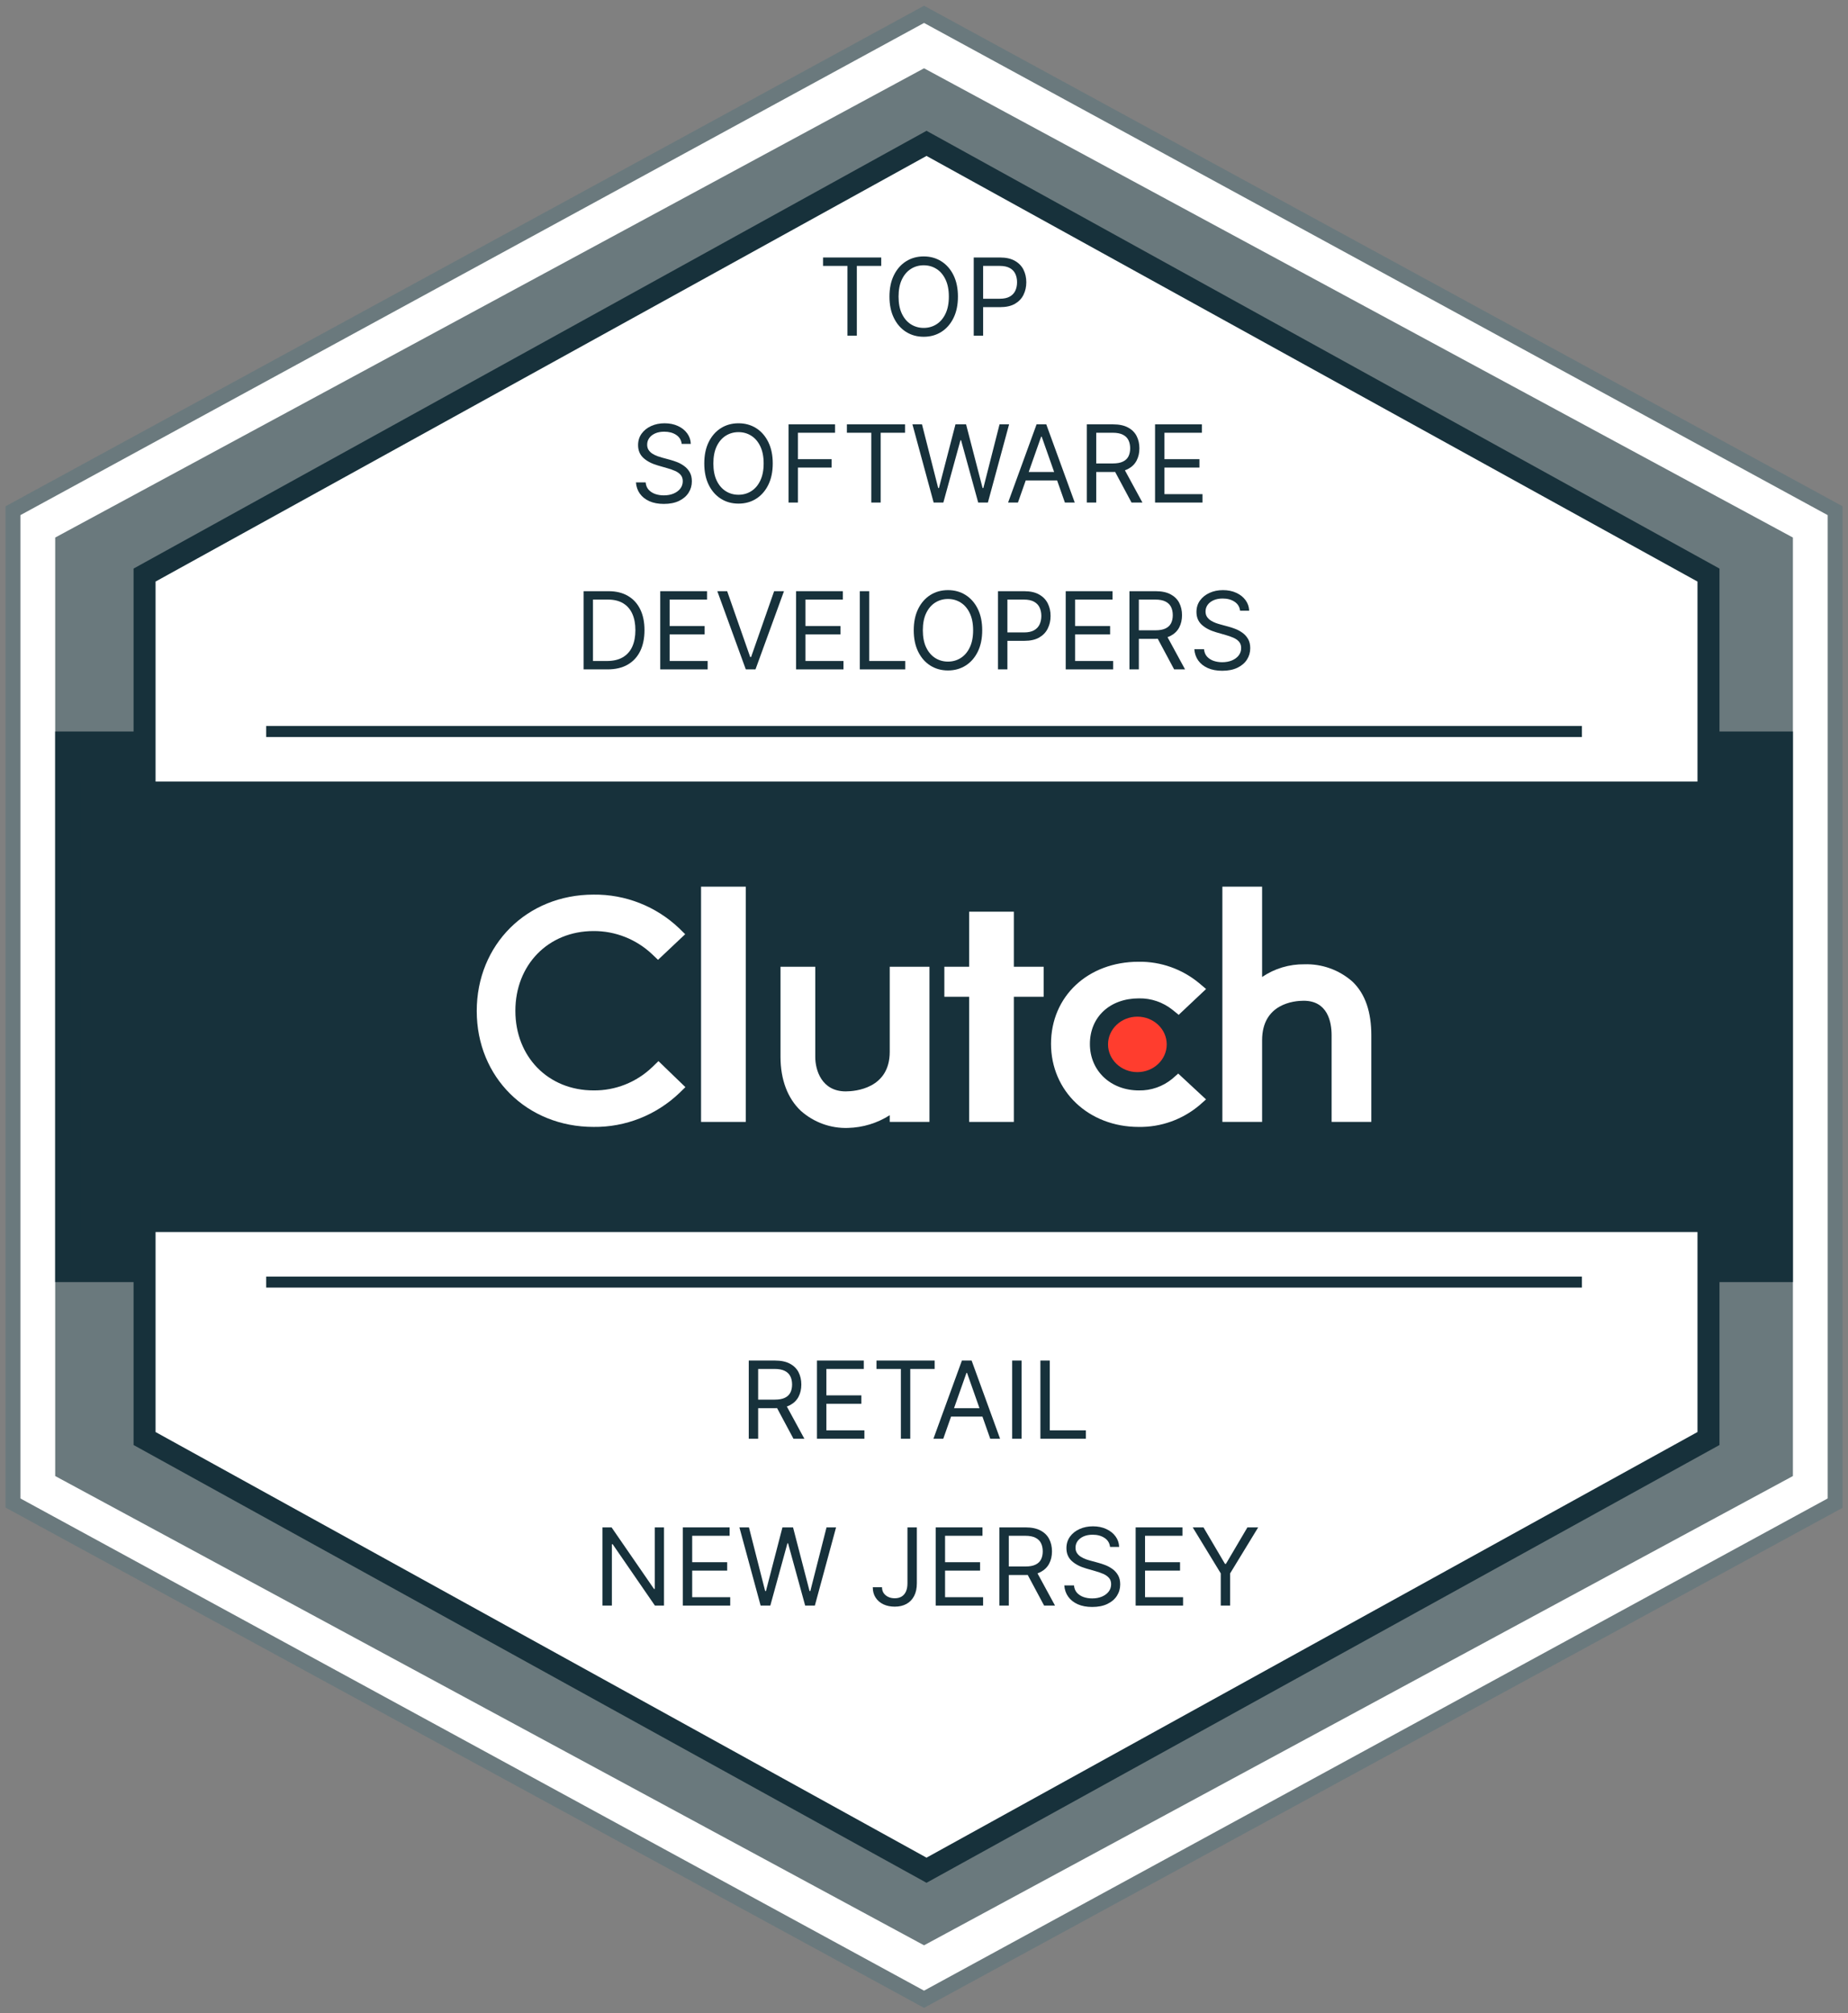 <?xml version="1.0" encoding="UTF-8"?>
<svg xmlns="http://www.w3.org/2000/svg" width="168" height="183" viewBox="0 0 168 183" fill="none">
  <rect x="0" y="0" width="168" height="183" fill="#808080" stroke="none"/>
  <g clip-path="url(#clip0_5442_31800)">
    <path d="M167.053 46.41V136.629L84.23 181.738L1.407 136.629V46.41L84.23 1.302L167.053 46.41Z" fill="white"></path>
    <path d="M84.004 182.52L83.688 182.346L0.504 137.041V46.02L0.86 45.829L84.004 0.52L84.32 0.693L167.504 46.02V137.065L84.004 182.52ZM1.858 136.214L84.004 180.954L166.15 136.214V46.825L84.004 2.085L1.858 46.825V136.214Z" fill="#6A797D"></path>
    <path d="M162.991 48.864V134.175L84.004 176.832L5.018 134.175V48.864L84.004 6.207L162.991 48.864Z" fill="#6A797D"></path>
    <path d="M162.991 66.495H5.018V116.545H162.991V66.495Z" fill="#17313B"></path>
    <path d="M155.317 52.275V130.764L84.229 170.007L13.142 130.764V52.275L84.229 13.032L155.317 52.275Z" fill="white" stroke="#17313B" stroke-width="2" stroke-miterlimit="10"></path>
    <path d="M160.734 71.044H7.274V111.994H160.734V71.044Z" fill="#17313B"></path>
    <path d="M24.2 116.544H143.808" stroke="#17313B" stroke-miterlimit="10"></path>
    <path d="M24.2 66.495H143.808" stroke="#17313B" stroke-miterlimit="10"></path>
    <path d="M67.796 80.6H63.733V101.985H67.796V80.6Z" fill="white"></path>
    <path d="M80.885 95.615C80.885 98.945 77.757 99.209 76.881 99.209C74.688 99.209 74.115 97.261 74.115 96.088V87.88H70.955V96.07C70.955 98.136 71.6 99.841 72.801 100.975C73.983 102.027 75.517 102.585 77.094 102.531C78.438 102.497 79.748 102.098 80.885 101.375V101.985H84.496V87.88H80.885V95.615Z" fill="white"></path>
    <path d="M92.168 82.874H88.106V87.879H85.85V90.609H88.106V101.985H92.168V90.609H94.877V87.879H92.168V82.874Z" fill="white"></path>
    <path d="M106.571 98.063C105.717 98.766 104.646 99.142 103.542 99.123C100.97 99.123 99.082 97.344 99.082 94.9C99.082 92.457 100.888 90.754 103.542 90.754C104.649 90.734 105.727 91.103 106.593 91.796L107.153 92.251L109.644 89.903L109.02 89.376C107.474 88.09 105.523 87.398 103.519 87.425C98.902 87.425 95.548 90.569 95.548 94.887C95.548 99.204 98.984 102.44 103.519 102.44C105.533 102.472 107.492 101.772 109.039 100.47L109.639 99.937L107.111 97.59L106.57 98.063H106.571Z" fill="white"></path>
    <path d="M122.924 89.207C121.72 88.158 120.169 87.603 118.577 87.656C117.21 87.639 115.871 88.041 114.736 88.811V80.6H111.125V101.985H114.736V94.568C114.736 91.238 117.638 90.969 118.514 90.969C120.707 90.969 121.055 92.92 121.055 94.095V101.985H124.666V94.113C124.666 92.047 124.142 90.345 122.924 89.207Z" fill="white"></path>
    <path d="M103.398 97.458C104.872 97.458 106.066 96.329 106.066 94.937C106.066 93.545 104.872 92.416 103.398 92.416C101.925 92.416 100.73 93.545 100.73 94.937C100.73 96.329 101.925 97.458 103.398 97.458Z" fill="#FF3D2E"></path>
    <path d="M59.278 97.02C57.844 98.388 55.936 99.143 53.961 99.121C49.845 99.121 46.852 96.073 46.852 91.887C46.852 87.701 49.845 84.634 53.961 84.634C55.925 84.624 57.82 85.37 59.26 86.718L59.82 87.251L62.289 84.922L61.747 84.389C59.646 82.386 56.852 81.287 53.961 81.322C47.899 81.322 43.34 85.872 43.34 91.905C43.34 97.938 47.917 102.439 53.961 102.439C56.862 102.473 59.664 101.364 61.769 99.35L62.31 98.823L59.86 96.457L59.278 97.022V97.02Z" fill="white"></path>
    <path d="M74.823 24.171V23.407H80.112V24.171H77.894V30.516H77.04V24.171H74.823Z" fill="#17313B"></path>
    <path d="M87.085 26.962C87.085 27.711 86.951 28.359 86.683 28.905C86.414 29.451 86.046 29.873 85.577 30.169C85.109 30.465 84.574 30.613 83.973 30.613C83.372 30.613 82.837 30.465 82.368 30.169C81.9 29.873 81.532 29.451 81.263 28.905C80.995 28.359 80.86 27.711 80.86 26.962C80.86 26.212 80.995 25.564 81.263 25.018C81.532 24.472 81.9 24.051 82.368 23.755C82.837 23.458 83.372 23.31 83.973 23.31C84.574 23.31 85.109 23.458 85.577 23.755C86.046 24.051 86.414 24.472 86.683 25.018C86.951 25.564 87.085 26.212 87.085 26.962ZM86.259 26.962C86.259 26.346 86.157 25.827 85.953 25.403C85.751 24.98 85.476 24.659 85.13 24.442C84.785 24.224 84.4 24.116 83.973 24.116C83.546 24.116 83.159 24.224 82.813 24.442C82.468 24.659 82.194 24.98 81.99 25.403C81.788 25.827 81.687 26.346 81.687 26.962C81.687 27.577 81.788 28.097 81.99 28.52C82.194 28.944 82.468 29.264 82.813 29.482C83.159 29.699 83.546 29.808 83.973 29.808C84.4 29.808 84.785 29.699 85.13 29.482C85.476 29.264 85.751 28.944 85.953 28.52C86.157 28.097 86.259 27.577 86.259 26.962Z" fill="#17313B"></path>
    <path d="M88.521 30.516V23.407H90.904C91.457 23.407 91.909 23.508 92.26 23.709C92.614 23.909 92.876 24.178 93.046 24.518C93.215 24.858 93.3 25.238 93.3 25.657C93.3 26.076 93.215 26.456 93.046 26.799C92.878 27.141 92.618 27.414 92.267 27.618C91.916 27.819 91.466 27.92 90.918 27.92H89.21V27.156H90.89C91.269 27.156 91.573 27.09 91.802 26.958C92.032 26.826 92.198 26.648 92.302 26.424C92.407 26.197 92.46 25.941 92.46 25.657C92.46 25.372 92.407 25.117 92.302 24.893C92.198 24.669 92.031 24.493 91.799 24.366C91.567 24.236 91.26 24.171 90.876 24.171H89.375V30.516H88.521Z" fill="#17313B"></path>
    <path d="M61.973 40.351C61.932 39.999 61.764 39.727 61.471 39.532C61.177 39.338 60.816 39.241 60.389 39.241C60.077 39.241 59.804 39.291 59.57 39.393C59.338 39.495 59.157 39.635 59.026 39.813C58.898 39.991 58.833 40.194 58.833 40.421C58.833 40.61 58.878 40.774 58.968 40.91C59.059 41.044 59.176 41.157 59.319 41.247C59.461 41.335 59.61 41.408 59.766 41.465C59.922 41.521 60.066 41.566 60.197 41.601L60.913 41.795C61.096 41.844 61.301 41.911 61.526 41.996C61.753 42.082 61.97 42.199 62.176 42.347C62.385 42.493 62.557 42.68 62.693 42.909C62.828 43.138 62.896 43.419 62.896 43.753C62.896 44.137 62.796 44.484 62.596 44.794C62.399 45.104 62.11 45.35 61.729 45.533C61.35 45.716 60.89 45.807 60.348 45.807C59.843 45.807 59.406 45.725 59.036 45.561C58.669 45.397 58.38 45.168 58.169 44.874C57.96 44.58 57.842 44.239 57.814 43.85H58.696C58.718 44.118 58.808 44.34 58.964 44.516C59.123 44.69 59.322 44.819 59.563 44.905C59.806 44.988 60.068 45.03 60.348 45.03C60.674 45.03 60.967 44.977 61.226 44.87C61.486 44.762 61.691 44.611 61.843 44.419C61.994 44.225 62.07 43.998 62.07 43.739C62.07 43.503 62.004 43.311 61.873 43.163C61.743 43.015 61.571 42.894 61.357 42.802C61.144 42.709 60.913 42.628 60.665 42.559L59.797 42.309C59.246 42.149 58.81 41.921 58.489 41.625C58.168 41.329 58.007 40.941 58.007 40.462C58.007 40.064 58.114 39.717 58.327 39.421C58.543 39.123 58.832 38.891 59.195 38.727C59.56 38.56 59.967 38.477 60.417 38.477C60.871 38.477 61.276 38.559 61.629 38.723C61.983 38.885 62.263 39.108 62.469 39.39C62.678 39.672 62.788 39.993 62.8 40.351H61.973Z" fill="#17313B"></path>
    <path d="M70.25 42.128C70.25 42.878 70.115 43.526 69.847 44.072C69.578 44.618 69.21 45.039 68.742 45.336C68.273 45.632 67.739 45.78 67.137 45.78C66.536 45.78 66.001 45.632 65.533 45.336C65.064 45.039 64.696 44.618 64.427 44.072C64.159 43.526 64.025 42.878 64.025 42.128C64.025 41.379 64.159 40.731 64.427 40.185C64.696 39.639 65.064 39.217 65.533 38.921C66.001 38.625 66.536 38.477 67.137 38.477C67.739 38.477 68.273 38.625 68.742 38.921C69.21 39.217 69.578 39.639 69.847 40.185C70.115 40.731 70.25 41.379 70.25 42.128ZM69.423 42.128C69.423 41.513 69.321 40.993 69.117 40.57C68.915 40.147 68.641 39.826 68.294 39.608C67.95 39.391 67.564 39.282 67.137 39.282C66.71 39.282 66.323 39.391 65.977 39.608C65.632 39.826 65.358 40.147 65.154 40.57C64.952 40.993 64.851 41.513 64.851 42.128C64.851 42.744 64.952 43.263 65.154 43.687C65.358 44.11 65.632 44.431 65.977 44.648C66.323 44.866 66.71 44.974 67.137 44.974C67.564 44.974 67.95 44.866 68.294 44.648C68.641 44.431 68.915 44.11 69.117 43.687C69.321 43.263 69.423 42.744 69.423 42.128Z" fill="#17313B"></path>
    <path d="M71.685 45.683V38.574H75.913V39.338H72.539V41.74H75.597V42.503H72.539V45.683H71.685Z" fill="#17313B"></path>
    <path d="M76.99 39.338V38.574H82.279V39.338H80.061V45.683H79.208V39.338H76.99Z" fill="#17313B"></path>
    <path d="M84.877 45.683L82.949 38.574H83.817L85.291 44.364H85.359L86.861 38.574H87.825L89.326 44.364H89.395L90.868 38.574H91.736L89.808 45.683H88.927L87.37 40.018H87.315L85.759 45.683H84.877Z" fill="#17313B"></path>
    <path d="M92.54 45.683H91.645L94.234 38.574H95.115L97.705 45.683H96.809L94.702 39.699H94.647L92.54 45.683ZM92.871 42.906H96.479V43.669H92.871V42.906Z" fill="#17313B"></path>
    <path d="M98.803 45.683V38.574H101.186C101.737 38.574 102.189 38.669 102.542 38.859C102.896 39.046 103.157 39.304 103.327 39.633C103.497 39.961 103.582 40.335 103.582 40.754C103.582 41.173 103.497 41.544 103.327 41.868C103.157 42.192 102.897 42.447 102.546 42.632C102.194 42.814 101.746 42.906 101.199 42.906H99.271V42.128H101.172C101.548 42.128 101.851 42.073 102.081 41.962C102.313 41.851 102.48 41.693 102.584 41.49C102.689 41.284 102.742 41.038 102.742 40.754C102.742 40.469 102.689 40.221 102.584 40.008C102.478 39.795 102.309 39.63 102.077 39.515C101.846 39.397 101.539 39.338 101.158 39.338H99.657V45.683H98.803ZM102.122 42.489L103.857 45.683H102.866L101.158 42.489H102.122Z" fill="#17313B"></path>
    <path d="M105.005 45.683V38.574H109.261V39.338H105.859V41.74H109.04V42.503H105.859V44.919H109.316V45.683H105.005Z" fill="#17313B"></path>
    <path d="M55.229 60.849H53.053V53.741H55.326C56.01 53.741 56.595 53.883 57.082 54.168C57.568 54.45 57.941 54.856 58.201 55.386C58.46 55.914 58.59 56.545 58.59 57.281C58.59 58.022 58.459 58.659 58.197 59.194C57.935 59.726 57.554 60.135 57.054 60.422C56.554 60.707 55.945 60.849 55.229 60.849ZM53.907 60.086H55.174C55.757 60.086 56.24 59.972 56.624 59.745C57.007 59.519 57.293 59.196 57.481 58.777C57.669 58.358 57.763 57.86 57.763 57.281C57.763 56.707 57.67 56.213 57.484 55.799C57.298 55.383 57.021 55.063 56.651 54.841C56.282 54.617 55.822 54.504 55.271 54.504H53.907V60.086Z" fill="#17313B"></path>
    <path d="M60.022 60.849V53.741H64.278V54.504H60.876V56.906H64.057V57.67H60.876V60.086H64.333V60.849H60.022Z" fill="#17313B"></path>
    <path d="M66.106 53.741L68.199 59.725H68.282L70.375 53.741H71.27L68.681 60.849H67.8L65.211 53.741H66.106Z" fill="#17313B"></path>
    <path d="M72.369 60.849V53.741H76.624V54.504H73.223V56.906H76.404V57.67H73.223V60.086H76.68V60.849H72.369Z" fill="#17313B"></path>
    <path d="M78.164 60.849V53.741H79.017V60.086H82.295V60.849H78.164Z" fill="#17313B"></path>
    <path d="M89.292 57.295C89.292 58.045 89.158 58.693 88.89 59.239C88.621 59.785 88.253 60.206 87.784 60.502C87.316 60.798 86.781 60.946 86.18 60.946C85.579 60.946 85.044 60.798 84.575 60.502C84.107 60.206 83.739 59.785 83.47 59.239C83.202 58.693 83.067 58.045 83.067 57.295C83.067 56.545 83.202 55.897 83.47 55.351C83.739 54.805 84.107 54.384 84.575 54.088C85.044 53.792 85.579 53.644 86.18 53.644C86.781 53.644 87.316 53.792 87.784 54.088C88.253 54.384 88.621 54.805 88.89 55.351C89.158 55.897 89.292 56.545 89.292 57.295ZM88.466 57.295C88.466 56.679 88.364 56.16 88.16 55.737C87.958 55.313 87.683 54.993 87.337 54.775C86.993 54.558 86.607 54.449 86.18 54.449C85.753 54.449 85.366 54.558 85.02 54.775C84.675 54.993 84.401 55.313 84.197 55.737C83.995 56.16 83.894 56.679 83.894 57.295C83.894 57.91 83.995 58.43 84.197 58.853C84.401 59.277 84.675 59.597 85.02 59.815C85.366 60.032 85.753 60.141 86.18 60.141C86.607 60.141 86.993 60.032 87.337 59.815C87.683 59.597 87.958 59.277 88.16 58.853C88.364 58.43 88.466 57.91 88.466 57.295Z" fill="#17313B"></path>
    <path d="M90.728 60.849V53.741H93.111C93.664 53.741 94.116 53.842 94.467 54.043C94.821 54.242 95.082 54.511 95.252 54.852C95.422 55.192 95.507 55.571 95.507 55.99C95.507 56.409 95.422 56.789 95.252 57.132C95.085 57.474 94.826 57.747 94.474 57.951C94.123 58.152 93.673 58.253 93.125 58.253H91.417V57.489H93.097C93.476 57.489 93.78 57.423 94.009 57.292C94.239 57.16 94.405 56.981 94.509 56.757C94.614 56.53 94.667 56.275 94.667 55.99C94.667 55.705 94.614 55.451 94.509 55.226C94.405 55.002 94.238 54.826 94.006 54.699C93.774 54.569 93.467 54.504 93.083 54.504H91.582V60.849H90.728Z" fill="#17313B"></path>
    <path d="M96.883 60.849V53.741H101.138V54.504H97.737V56.906H100.918V57.67H97.737V60.086H101.193V60.849H96.883Z" fill="#17313B"></path>
    <path d="M102.677 60.849V53.741H105.06C105.611 53.741 106.063 53.836 106.417 54.025C106.77 54.213 107.032 54.471 107.202 54.8C107.371 55.128 107.456 55.502 107.456 55.921C107.456 56.339 107.371 56.711 107.202 57.035C107.032 57.359 106.771 57.613 106.42 57.798C106.069 57.981 105.62 58.072 105.074 58.072H103.146V57.295H105.046C105.423 57.295 105.726 57.239 105.955 57.128C106.187 57.017 106.355 56.86 106.458 56.656C106.563 56.45 106.616 56.205 106.616 55.921C106.616 55.636 106.563 55.387 106.458 55.174C106.352 54.961 106.184 54.797 105.952 54.681C105.72 54.563 105.413 54.504 105.032 54.504H103.531V60.849H102.677ZM105.997 57.656L107.732 60.849H106.74L105.032 57.656H105.997Z" fill="#17313B"></path>
    <path d="M112.735 55.518C112.694 55.166 112.527 54.893 112.233 54.699C111.939 54.504 111.579 54.407 111.152 54.407C110.839 54.407 110.566 54.458 110.332 54.56C110.1 54.662 109.919 54.802 109.788 54.98C109.66 55.158 109.595 55.361 109.595 55.587C109.595 55.777 109.64 55.94 109.73 56.077C109.821 56.211 109.939 56.323 110.081 56.413C110.223 56.501 110.372 56.574 110.528 56.632C110.685 56.688 110.828 56.733 110.959 56.767L111.675 56.962C111.859 57.01 112.063 57.078 112.288 57.163C112.515 57.249 112.732 57.366 112.939 57.514C113.147 57.66 113.32 57.847 113.455 58.076C113.59 58.305 113.658 58.586 113.658 58.919C113.658 59.303 113.558 59.651 113.359 59.961C113.161 60.271 112.872 60.517 112.491 60.7C112.112 60.883 111.652 60.974 111.11 60.974C110.605 60.974 110.168 60.892 109.799 60.728C109.431 60.563 109.142 60.334 108.931 60.041C108.722 59.747 108.604 59.405 108.576 59.017H109.458C109.481 59.285 109.57 59.507 109.726 59.683C109.885 59.857 110.084 59.986 110.325 60.072C110.569 60.155 110.83 60.197 111.11 60.197C111.436 60.197 111.729 60.144 111.988 60.037C112.248 59.928 112.453 59.778 112.605 59.586C112.756 59.392 112.832 59.165 112.832 58.906C112.832 58.669 112.766 58.477 112.636 58.329C112.505 58.181 112.333 58.061 112.119 57.968C111.906 57.876 111.675 57.795 111.427 57.725L110.559 57.475C110.009 57.316 109.572 57.088 109.251 56.792C108.93 56.496 108.769 56.108 108.769 55.629C108.769 55.231 108.876 54.884 109.089 54.588C109.305 54.289 109.594 54.058 109.957 53.894C110.322 53.727 110.729 53.644 111.179 53.644C111.634 53.644 112.038 53.726 112.391 53.89C112.745 54.052 113.025 54.274 113.231 54.556C113.44 54.839 113.55 55.159 113.562 55.518H112.735Z" fill="#17313B"></path>
    <path d="M68.069 130.784V123.676H70.452C71.003 123.676 71.455 123.771 71.808 123.961C72.162 124.148 72.424 124.406 72.594 124.735C72.763 125.063 72.848 125.437 72.848 125.856C72.848 126.275 72.763 126.646 72.594 126.97C72.424 127.294 72.163 127.548 71.812 127.734C71.461 127.916 71.012 128.008 70.466 128.008H68.538V127.23H70.438C70.815 127.23 71.118 127.175 71.347 127.064C71.579 126.953 71.746 126.795 71.85 126.592C71.955 126.386 72.008 126.14 72.008 125.856C72.008 125.571 71.955 125.322 71.85 125.11C71.744 124.897 71.576 124.732 71.344 124.617C71.112 124.499 70.805 124.44 70.424 124.44H68.923V130.784H68.069ZM71.388 127.591L73.124 130.784H72.132L70.424 127.591H71.388Z" fill="#17313B"></path>
    <path d="M74.271 130.784V123.676H78.527V124.44H75.125V126.841H78.306V127.605H75.125V130.021H78.582V130.784H74.271Z" fill="#17313B"></path>
    <path d="M79.68 124.44V123.676H84.969V124.44H82.751V130.784H81.898V124.44H79.68Z" fill="#17313B"></path>
    <path d="M85.752 130.784H84.857L87.446 123.676H88.328L90.917 130.784H90.022L87.914 124.801H87.859L85.752 130.784ZM86.083 128.008H89.691V128.771H86.083V128.008Z" fill="#17313B"></path>
    <path d="M92.869 123.676V130.784H92.015V123.676H92.869Z" fill="#17313B"></path>
    <path d="M94.581 130.784V123.676H95.435V130.021H98.713V130.784H94.581Z" fill="#17313B"></path>
    <path d="M60.364 138.843V145.951H59.537L55.695 140.37H55.626V145.951H54.772V138.843H55.598L59.455 144.438H59.523V138.843H60.364Z" fill="#17313B"></path>
    <path d="M62.072 145.951V138.843H66.328V139.606H62.926V142.008H66.107V142.772H62.926V145.188H66.383V145.951H62.072Z" fill="#17313B"></path>
    <path d="M69.148 145.951L67.219 138.843H68.087L69.561 144.632H69.63L71.131 138.843H72.095L73.596 144.632H73.665L75.139 138.843H76.006L74.078 145.951H73.197L71.641 140.287H71.585L70.029 145.951H69.148Z" fill="#17313B"></path>
    <path d="M82.496 138.843H83.35V143.924C83.35 144.378 83.268 144.763 83.102 145.08C82.937 145.397 82.704 145.638 82.403 145.802C82.103 145.966 81.748 146.048 81.34 146.048C80.954 146.048 80.611 145.978 80.31 145.837C80.009 145.693 79.773 145.489 79.601 145.226C79.429 144.962 79.343 144.648 79.343 144.285H80.183C80.183 144.486 80.232 144.662 80.331 144.813C80.432 144.961 80.57 145.076 80.744 145.16C80.918 145.243 81.117 145.285 81.34 145.285C81.585 145.285 81.794 145.233 81.966 145.129C82.138 145.024 82.269 144.872 82.359 144.67C82.451 144.467 82.496 144.218 82.496 143.924V138.843Z" fill="#17313B"></path>
    <path d="M85.062 145.951V138.843H89.317V139.606H85.915V142.008H89.097V142.772H85.915V145.188H89.372V145.951H85.062Z" fill="#17313B"></path>
    <path d="M90.856 145.951V138.843H93.239C93.79 138.843 94.242 138.938 94.595 139.127C94.949 139.315 95.211 139.573 95.38 139.901C95.55 140.23 95.635 140.604 95.635 141.022C95.635 141.441 95.55 141.813 95.38 142.137C95.211 142.461 94.95 142.715 94.599 142.9C94.248 143.083 93.799 143.174 93.253 143.174H91.325V142.397H93.225C93.602 142.397 93.904 142.341 94.134 142.23C94.366 142.119 94.534 141.962 94.637 141.758C94.742 141.552 94.795 141.307 94.795 141.022C94.795 140.738 94.742 140.489 94.637 140.276C94.531 140.063 94.362 139.899 94.131 139.783C93.899 139.665 93.592 139.606 93.211 139.606H91.71V145.951H90.856ZM94.175 142.758L95.911 145.951H94.919L93.211 142.758H94.175Z" fill="#17313B"></path>
    <path d="M100.914 140.62C100.873 140.268 100.705 139.995 100.412 139.801C100.118 139.606 99.757 139.509 99.331 139.509C99.018 139.509 98.745 139.56 98.511 139.662C98.279 139.764 98.098 139.904 97.967 140.082C97.838 140.26 97.774 140.462 97.774 140.689C97.774 140.879 97.819 141.042 97.909 141.179C98 141.313 98.117 141.425 98.26 141.515C98.402 141.603 98.551 141.676 98.707 141.734C98.863 141.789 99.007 141.835 99.138 141.869L99.854 142.064C100.037 142.112 100.242 142.179 100.467 142.265C100.694 142.351 100.911 142.467 101.117 142.616C101.326 142.761 101.499 142.949 101.634 143.178C101.769 143.407 101.837 143.688 101.837 144.021C101.837 144.405 101.737 144.752 101.538 145.063C101.34 145.373 101.051 145.619 100.67 145.802C100.291 145.985 99.831 146.076 99.289 146.076C98.784 146.076 98.347 145.994 97.977 145.83C97.61 145.665 97.321 145.436 97.11 145.142C96.901 144.849 96.783 144.507 96.755 144.118H97.636C97.659 144.387 97.749 144.609 97.905 144.785C98.064 144.958 98.263 145.088 98.504 145.174C98.748 145.257 99.009 145.299 99.289 145.299C99.615 145.299 99.908 145.245 100.167 145.139C100.427 145.03 100.632 144.88 100.783 144.688C100.935 144.493 101.011 144.267 101.011 144.007C101.011 143.771 100.945 143.579 100.814 143.431C100.684 143.283 100.511 143.163 100.298 143.07C100.085 142.978 99.854 142.897 99.606 142.827L98.738 142.577C98.187 142.418 97.751 142.19 97.43 141.894C97.109 141.597 96.948 141.21 96.948 140.731C96.948 140.333 97.055 139.986 97.268 139.69C97.484 139.391 97.773 139.16 98.136 138.995C98.501 138.829 98.908 138.746 99.358 138.746C99.812 138.746 100.217 138.828 100.57 138.992C100.924 139.154 101.204 139.376 101.41 139.658C101.619 139.941 101.729 140.261 101.741 140.62H100.914Z" fill="#17313B"></path>
    <path d="M103.241 145.951V138.843H107.497V139.606H104.095V142.008H107.276V142.772H104.095V145.188H107.552V145.951H103.241Z" fill="#17313B"></path>
    <path d="M108.43 138.843H109.408L111.363 142.161H111.446L113.401 138.843H114.379L111.831 143.022V145.951H110.978V143.022L108.43 138.843Z" fill="#17313B"></path>
  </g>
  <defs>
    <clipPath id="clip0_5442_31800">
      <rect width="167" height="182" fill="white" transform="translate(0.504 0.52)"></rect>
    </clipPath>
  </defs>
</svg>
